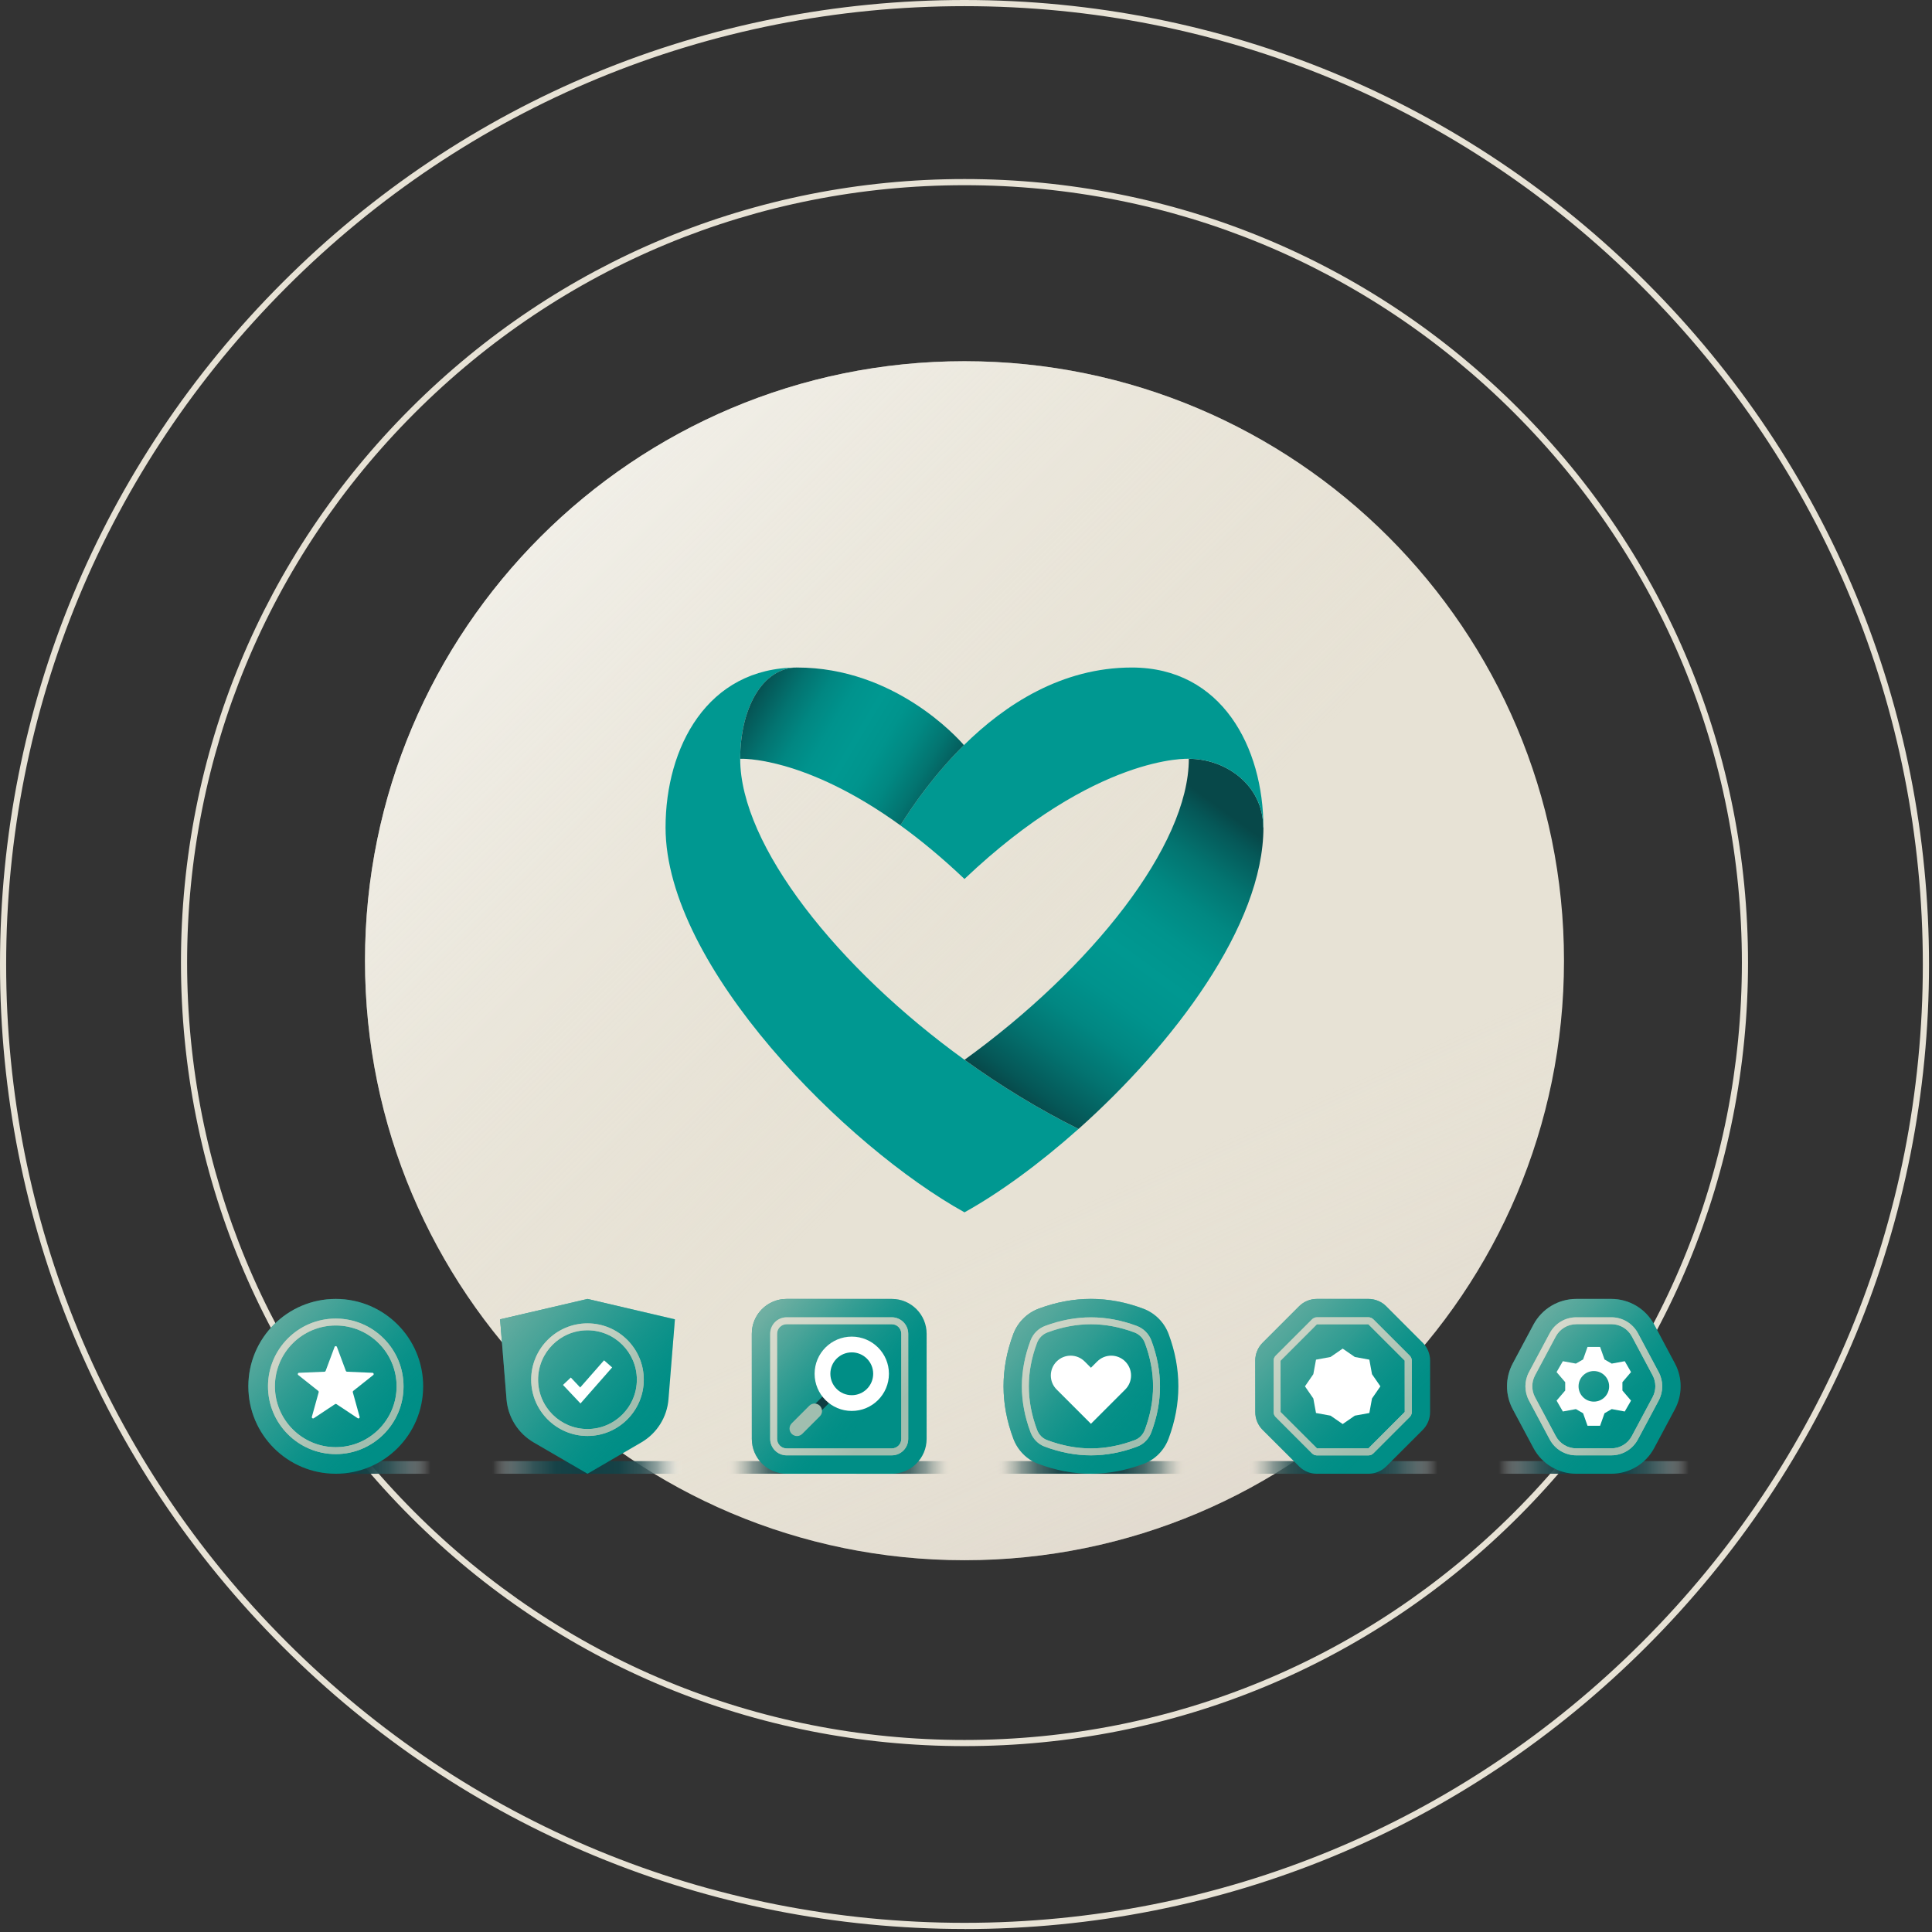 <svg width="628" height="628" viewBox="0 0 628 628" fill="none" xmlns="http://www.w3.org/2000/svg">
<rect x="0" y="0" width="628" height="628" fill="#333333" stroke="none"/>
<g clip-path="url(#clip0_1017_4405)">
<path d="M313.51 507.15C421.134 507.15 508.38 419.904 508.38 312.28C508.38 204.656 421.134 117.41 313.51 117.41C205.886 117.41 118.64 204.656 118.64 312.28C118.64 419.904 205.886 507.15 313.51 507.15Z" fill="#E7E2D5"/>
<path d="M313.51 507.15C421.134 507.15 508.38 419.904 508.38 312.28C508.38 204.656 421.134 117.41 313.51 117.41C205.886 117.41 118.64 204.656 118.64 312.28C118.64 419.904 205.886 507.15 313.51 507.15Z" fill="url(#paint0_linear_1017_4405)"/>
<path d="M313.51 507.15C421.134 507.15 508.38 419.904 508.38 312.28C508.38 204.656 421.134 117.41 313.51 117.41C205.886 117.41 118.64 204.656 118.64 312.28C118.64 419.904 205.886 507.15 313.51 507.15Z" fill="url(#paint1_linear_1017_4405)"/>
<path d="M240.6 246.64C240.6 230.36 247.8 216.99 259.11 216.99C229.85 216.99 216.34 242.98 216.34 268.97C216.34 314.25 275.31 372.91 313.51 394.07C324.74 387.85 337.77 378.38 350.57 366.97C337.78 360.63 325.26 352.97 313.51 344.49C272.32 314.74 240.6 274.86 240.6 246.64Z" fill="#009891"/>
<path d="M410.68 268.96H410.62C410.62 255.3 398.58 246.64 386.43 246.64C386.43 274.86 354.71 314.74 313.52 344.49C325.27 352.97 337.8 360.63 350.58 366.97C381.29 339.57 410.68 300.94 410.68 268.97V268.96Z" fill="url(#paint2_linear_1017_4405)"/>
<path d="M313.51 285.71C356.3 245.07 386.42 246.64 386.42 246.64C398.57 246.64 410.61 255.31 410.61 268.96H410.67C410.67 242.98 397.17 216.98 367.9 216.98C345.16 216.98 326.74 228.97 313.32 242.21C303.89 251.51 296.92 261.45 292.67 268.29C299.17 272.99 306.15 278.73 313.5 285.71H313.51Z" fill="#009891"/>
<path d="M240.6 246.64C240.6 246.64 261.27 245.57 292.68 268.29C296.94 261.46 303.9 251.52 313.33 242.21C311.24 239.79 290.74 216.98 259.11 216.98C247.79 216.98 240.6 230.35 240.6 246.63V246.64Z" fill="url(#paint3_linear_1017_4405)"/>
<path d="M313.51 567.58C245.48 567.58 181.52 541.09 133.42 492.98C85.32 444.87 58.82 380.92 58.82 312.89C58.82 244.86 85.31 180.9 133.42 132.8C181.53 84.7 245.48 58.2 313.51 58.2C381.54 58.2 445.5 84.69 493.6 132.8C541.7 180.91 568.2 244.86 568.2 312.89C568.2 380.92 541.71 444.88 493.6 492.98C445.49 541.08 381.54 567.58 313.51 567.58ZM313.51 60.2C246.01 60.2 182.56 86.48 134.83 134.21C87.1 181.94 60.82 245.39 60.82 312.89C60.82 380.39 87.1 443.84 134.83 491.57C182.56 539.3 246.01 565.58 313.51 565.58C381.01 565.58 444.46 539.3 492.19 491.57C539.92 443.84 566.2 380.39 566.2 312.89C566.2 245.39 539.92 181.94 492.19 134.21C444.46 86.48 381.01 60.2 313.51 60.2Z" fill="#E7E2D5"/>
<path d="M313.51 627.02C229.77 627.02 151.04 594.41 91.82 535.19C32.61 475.98 0 397.25 0 313.51C0 229.77 32.61 151.04 91.83 91.83C151.04 32.61 229.77 0 313.51 0C397.25 0 475.98 32.61 535.2 91.83C594.41 151.04 627.03 229.77 627.03 313.52C627.03 397.27 594.42 475.99 535.2 535.21C475.99 594.42 397.26 627.04 313.51 627.04V627.02ZM313.51 2C230.3 2 152.07 34.4 93.24 93.24C34.41 152.08 2 230.3 2 313.51C2 396.72 34.4 474.95 93.24 533.78C152.08 592.61 230.3 625.02 313.51 625.02C396.72 625.02 474.94 592.62 533.78 533.78C592.62 474.94 625.02 396.72 625.02 313.51C625.02 230.3 592.62 152.07 533.78 93.24C474.94 34.41 396.72 2 313.51 2Z" fill="#E7E2D5"/>
<path d="M109.14 479.05H141.37V474.94H109.14V479.05Z" fill="url(#paint4_linear_1017_4405)"/>
<path d="M518.08 479.05H550.31V474.94H518.08V479.05Z" fill="url(#paint5_linear_1017_4405)"/>
<path d="M518.07 474.93H485.84V479.04H518.07V474.93Z" fill="url(#paint6_linear_1017_4405)"/>
<path d="M109.14 474.93H76.91V479.04H109.14V474.93Z" fill="url(#paint7_linear_1017_4405)"/>
<path d="M190.97 479.05H223.2V474.94H190.97V479.05Z" fill="url(#paint8_linear_1017_4405)"/>
<path d="M436.44 479.05H468.67V474.94H436.44V479.05Z" fill="url(#paint9_linear_1017_4405)"/>
<path d="M436.44 474.93H404.21V479.04H436.44V474.93Z" fill="url(#paint10_linear_1017_4405)"/>
<path d="M190.96 474.93H158.73V479.04H190.96V474.93Z" fill="url(#paint11_linear_1017_4405)"/>
<path d="M354.62 479.05H386.85V474.94H354.62V479.05Z" fill="url(#paint12_linear_1017_4405)"/>
<path d="M354.61 474.93H322.38V479.04H354.61V474.93Z" fill="url(#paint13_linear_1017_4405)"/>
<path d="M267.19 474.93H234.96V479.04H267.19V474.93Z" fill="url(#paint14_linear_1017_4405)"/>
<path d="M278.38 479.05H310.61V474.94H278.38V479.05Z" fill="url(#paint15_linear_1017_4405)"/>
<path d="M219.38 428.85L217.29 454.84C216.82 460.68 213.52 465.91 208.46 468.86L190.97 479.04L173.48 468.86C168.42 465.91 165.12 460.68 164.65 454.84L162.56 428.85L190.97 422.22L219.38 428.85Z" fill="#008E86"/>
<path d="M219.38 428.85L217.29 454.84C216.82 460.68 213.52 465.91 208.46 468.86L190.97 479.04L173.48 468.86C168.42 465.91 165.12 460.68 164.65 454.84L162.56 428.85L190.97 422.22L219.38 428.85Z" fill="url(#paint16_linear_1017_4405)"/>
<path d="M190.96 466.76C180.87 466.76 172.66 458.55 172.66 448.46C172.66 438.37 180.87 430.16 190.96 430.16C201.05 430.16 209.26 438.37 209.26 448.46C209.26 458.55 201.05 466.76 190.96 466.76ZM190.96 432.41C182.11 432.41 174.91 439.61 174.91 448.46C174.91 457.31 182.11 464.51 190.96 464.51C199.81 464.51 207.01 457.31 207.01 448.46C207.01 439.61 199.81 432.41 190.96 432.41Z" fill="#A0BEAF"/>
<path d="M190.96 466.76C180.87 466.76 172.66 458.55 172.66 448.46C172.66 438.37 180.87 430.16 190.96 430.16C201.05 430.16 209.26 438.37 209.26 448.46C209.26 458.55 201.05 466.76 190.96 466.76ZM190.96 432.41C182.11 432.41 174.91 439.61 174.91 448.46C174.91 457.31 182.11 464.51 190.96 464.51C199.81 464.51 207.01 457.31 207.01 448.46C207.01 439.61 199.81 432.41 190.96 432.41Z" fill="url(#paint17_linear_1017_4405)"/>
<path d="M184.27 448.97L188.64 453.6L197.66 443.33" stroke="white" stroke-width="3.5" stroke-miterlimit="10"/>
<path d="M109.14 479.04C124.83 479.04 137.55 466.32 137.55 450.63C137.55 434.94 124.83 422.22 109.14 422.22C93.45 422.22 80.73 434.94 80.73 450.63C80.73 466.32 93.45 479.04 109.14 479.04Z" fill="#008E86"/>
<path d="M109.14 479.04C124.83 479.04 137.55 466.32 137.55 450.63C137.55 434.94 124.83 422.22 109.14 422.22C93.45 422.22 80.73 434.94 80.73 450.63C80.73 466.32 93.45 479.04 109.14 479.04Z" fill="url(#paint18_linear_1017_4405)"/>
<path d="M109.14 472.66C96.99 472.66 87.11 462.78 87.11 450.63C87.11 438.48 96.99 428.6 109.14 428.6C121.29 428.6 131.17 438.48 131.17 450.63C131.17 462.78 121.29 472.66 109.14 472.66ZM109.14 430.85C98.23 430.85 89.36 439.72 89.36 450.63C89.36 461.54 98.23 470.41 109.14 470.41C120.05 470.41 128.92 461.54 128.92 450.63C128.92 439.72 120.05 430.85 109.14 430.85Z" fill="#A0BEAF"/>
<path d="M109.14 472.66C96.99 472.66 87.11 462.78 87.11 450.63C87.11 438.48 96.99 428.6 109.14 428.6C121.29 428.6 131.17 438.48 131.17 450.63C131.17 462.78 121.29 472.66 109.14 472.66ZM109.14 430.85C98.23 430.85 89.36 439.72 89.36 450.63C89.36 461.54 98.23 470.41 109.14 470.41C120.05 470.41 128.92 461.54 128.92 450.63C128.92 439.72 120.05 430.85 109.14 430.85Z" fill="url(#paint19_linear_1017_4405)"/>
<path d="M109.52 437.83L112.42 445.61C112.48 445.76 112.62 445.87 112.79 445.88L121.08 446.23C121.46 446.25 121.62 446.73 121.32 446.96L114.82 452.12C114.69 452.22 114.64 452.39 114.68 452.55L116.9 460.55C117 460.92 116.59 461.21 116.28 461L109.36 456.41C109.22 456.32 109.04 456.32 108.91 456.41L101.99 461C101.67 461.21 101.26 460.91 101.37 460.55L103.59 452.55C103.63 452.39 103.58 452.22 103.45 452.12L96.95 446.96C96.65 446.72 96.81 446.24 97.19 446.23L105.48 445.88C105.65 445.88 105.79 445.77 105.85 445.61L108.75 437.83C108.88 437.47 109.39 437.47 109.52 437.83Z" fill="white"/>
<path d="M289.88 422.22H255.7C249.448 422.22 244.38 427.288 244.38 433.54V467.72C244.38 473.972 249.448 479.04 255.7 479.04H289.88C296.132 479.04 301.2 473.972 301.2 467.72V433.54C301.2 427.288 296.132 422.22 289.88 422.22Z" fill="#008E86"/>
<path d="M289.88 422.22H255.7C249.448 422.22 244.38 427.288 244.38 433.54V467.72C244.38 473.972 249.448 479.04 255.7 479.04H289.88C296.132 479.04 301.2 473.972 301.2 467.72V433.54C301.2 427.288 296.132 422.22 289.88 422.22Z" fill="url(#paint20_linear_1017_4405)"/>
<path d="M289.88 473.06H255.69C252.75 473.06 250.35 470.66 250.35 467.72V433.53C250.35 430.59 252.74 428.19 255.69 428.19H289.88C292.82 428.19 295.22 430.59 295.22 433.53V467.72C295.22 470.66 292.83 473.06 289.88 473.06ZM255.69 430.44C253.99 430.44 252.6 431.83 252.6 433.53V467.72C252.6 469.42 253.99 470.81 255.69 470.81H289.88C291.58 470.81 292.97 469.42 292.97 467.72V433.53C292.97 431.83 291.58 430.44 289.88 430.44H255.69Z" fill="#A0BEAF"/>
<path d="M289.88 473.06H255.69C252.75 473.06 250.35 470.66 250.35 467.72V433.53C250.35 430.59 252.74 428.19 255.69 428.19H289.88C292.82 428.19 295.22 430.59 295.22 433.53V467.72C295.22 470.66 292.83 473.06 289.88 473.06ZM255.69 430.44C253.99 430.44 252.6 431.83 252.6 433.53V467.72C252.6 469.42 253.99 470.81 255.69 470.81H289.88C291.58 470.81 292.97 469.42 292.97 467.72V433.53C292.97 431.83 291.58 430.44 289.88 430.44H255.69Z" fill="url(#paint21_linear_1017_4405)"/>
<path d="M276.87 446.55L263.34 460.08" stroke="#0F3D42" stroke-width="3" stroke-miterlimit="10"/>
<path d="M259.06 466.79C258.44 466.79 257.82 466.55 257.35 466.08C256.4 465.13 256.4 463.6 257.35 462.65L263.06 456.94C264.01 455.99 265.54 455.99 266.49 456.94C267.44 457.89 267.44 459.42 266.49 460.37L260.78 466.08C260.31 466.55 259.69 466.79 259.07 466.79H259.06Z" fill="#A0BEAF"/>
<path d="M276.87 458.63C283.542 458.63 288.95 453.222 288.95 446.55C288.95 439.878 283.542 434.47 276.87 434.47C270.198 434.47 264.79 439.878 264.79 446.55C264.79 453.222 270.198 458.63 276.87 458.63Z" fill="white"/>
<path d="M276.87 453.51C280.714 453.51 283.83 450.394 283.83 446.55C283.83 442.706 280.714 439.59 276.87 439.59C273.026 439.59 269.91 442.706 269.91 446.55C269.91 450.394 273.026 453.51 276.87 453.51Z" fill="#008E86"/>
<path d="M371.83 475.78C360.35 480.13 348.88 480.13 337.4 475.78C333.68 474.37 330.77 471.35 329.38 467.62C325.15 456.29 325.14 444.97 329.38 433.64C330.8 429.83 333.83 426.8 337.64 425.38C348.96 421.15 360.28 421.15 371.6 425.38C375.41 426.8 378.44 429.83 379.86 433.64C384.09 444.97 384.09 456.29 379.86 467.62C378.47 471.35 375.56 474.37 371.84 475.78H371.83Z" fill="#008E86"/>
<path d="M371.83 475.78C360.35 480.13 348.88 480.13 337.4 475.78C333.68 474.37 330.77 471.35 329.38 467.62C325.15 456.29 325.14 444.97 329.38 433.64C330.8 429.83 333.83 426.8 337.64 425.38C348.96 421.15 360.28 421.15 371.6 425.38C375.41 426.8 378.44 429.83 379.86 433.64C384.09 444.97 384.09 456.29 379.86 467.62C378.47 471.35 375.56 474.37 371.84 475.78H371.83Z" fill="url(#paint22_linear_1017_4405)"/>
<path d="M354.61 471.94C349.76 471.94 344.82 471 339.91 469.14C338.14 468.47 336.73 467.01 336.03 465.14C332.38 455.38 332.38 445.89 336.03 436.14C336.74 434.25 338.23 432.76 340.12 432.05C344.96 430.24 349.83 429.33 354.62 429.33C359.41 429.33 364.28 430.25 369.12 432.05C371.01 432.76 372.5 434.25 373.21 436.14C376.85 445.9 376.85 455.38 373.21 465.14C372.51 467.01 371.09 468.47 369.33 469.14C364.43 471 359.48 471.94 354.63 471.94H354.61Z" stroke="#A0BEAF" stroke-width="2.25" stroke-miterlimit="10"/>
<path d="M354.61 473.06C349.62 473.06 344.55 472.09 339.51 470.19C337.44 469.41 335.78 467.71 334.97 465.53C331.22 455.51 331.22 445.76 334.97 435.74C335.79 433.54 337.52 431.81 339.72 430.99C349.64 427.28 359.57 427.28 369.5 430.99C371.7 431.81 373.43 433.54 374.25 435.74C377.99 445.76 377.99 455.51 374.25 465.53C373.44 467.71 371.78 469.41 369.71 470.19C364.68 472.1 359.6 473.06 354.61 473.06ZM354.61 430.44C349.96 430.44 345.22 431.33 340.51 433.09C338.92 433.68 337.67 434.93 337.08 436.52C333.53 446.01 333.54 455.24 337.08 464.74C337.67 466.31 338.84 467.53 340.31 468.08C345.09 469.89 349.9 470.81 354.61 470.81C359.32 470.81 364.13 469.89 368.91 468.08C370.37 467.52 371.55 466.31 372.14 464.74C375.69 455.25 375.69 446.02 372.14 436.52C371.55 434.93 370.3 433.68 368.71 433.09C364 431.33 359.25 430.44 354.61 430.44Z" fill="url(#paint23_linear_1017_4405)"/>
<path d="M365.76 451.66L354.61 462.81L343.46 451.66C340.94 449.14 340.94 445.07 343.46 442.55C345.98 440.03 350.05 440.03 352.57 442.55L354.61 444.59L356.65 442.55C359.17 440.03 363.24 440.03 365.76 442.55C368.28 445.07 368.28 449.14 365.76 451.66Z" fill="white"/>
<path d="M523.78 422.22H512.38C506.55 422.22 501.2 425.43 498.46 430.57L491.72 443.2C489.24 447.84 489.24 453.42 491.72 458.06L498.46 470.69C501.2 475.83 506.55 479.04 512.38 479.04H523.78C529.61 479.04 534.96 475.83 537.7 470.69L544.44 458.06C546.92 453.42 546.92 447.84 544.44 443.2L537.7 430.57C534.96 425.43 529.61 422.22 523.78 422.22Z" fill="#008E86"/>
<path d="M523.78 422.22H512.38C506.55 422.22 501.2 425.43 498.46 430.57L491.72 443.2C489.24 447.84 489.24 453.42 491.72 458.06L498.46 470.69C501.2 475.83 506.55 479.04 512.38 479.04H523.78C529.61 479.04 534.96 475.83 537.7 470.69L544.44 458.06C546.92 453.42 546.92 447.84 544.44 443.2L537.7 430.57C534.96 425.43 529.61 422.22 523.78 422.22Z" fill="url(#paint24_linear_1017_4405)"/>
<path d="M523.77 473.06H512.37C508.74 473.06 505.43 471.07 503.73 467.87L496.99 455.24C495.45 452.35 495.45 448.9 496.99 446.01L503.73 433.38C505.44 430.18 508.75 428.19 512.37 428.19H523.77C527.4 428.19 530.71 430.18 532.42 433.38L539.16 446.01C540.7 448.9 540.7 452.35 539.16 455.24L532.41 467.87C530.7 471.07 527.39 473.06 523.76 473.06H523.77ZM512.37 430.44C509.58 430.44 507.03 431.97 505.71 434.43L498.97 447.06C497.78 449.29 497.78 451.94 498.97 454.17L505.71 466.8C507.03 469.26 509.58 470.79 512.37 470.79H523.77C526.56 470.79 529.12 469.26 530.43 466.79L537.18 454.15C538.37 451.92 538.37 449.27 537.18 447.04L530.44 434.41C529.12 431.95 526.57 430.42 523.78 430.42H512.38L512.37 430.44Z" fill="#A0BEAF"/>
<path d="M523.77 473.06H512.37C508.74 473.06 505.43 471.07 503.73 467.87L496.99 455.24C495.45 452.35 495.45 448.9 496.99 446.01L503.73 433.38C505.44 430.18 508.75 428.19 512.37 428.19H523.77C527.4 428.19 530.71 430.18 532.42 433.38L539.16 446.01C540.7 448.9 540.7 452.35 539.16 455.24L532.41 467.87C530.7 471.07 527.39 473.06 523.76 473.06H523.77ZM512.37 430.44C509.58 430.44 507.03 431.97 505.71 434.43L498.97 447.06C497.78 449.29 497.78 451.94 498.97 454.17L505.71 466.8C507.03 469.26 509.58 470.79 512.37 470.79H523.77C526.56 470.79 529.12 469.26 530.43 466.79L537.18 454.15C538.37 451.92 538.37 449.27 537.18 447.04L530.44 434.41C529.12 431.95 526.57 430.42 523.78 430.42H512.38L512.37 430.44Z" fill="url(#paint25_linear_1017_4405)"/>
<path d="M514.59 441.89L516.03 437.82H520.11L521.55 441.89L523.89 443.24L528.13 442.46L530.17 446L527.37 449.28V451.99L530.17 455.27L528.13 458.81L523.89 458.03L521.55 459.38L520.11 463.45H516.03L514.59 459.38L512.25 458.03L508.01 458.81L505.97 455.27L508.77 451.99V449.28L505.97 446L508.01 442.46L512.25 443.24L514.59 441.89ZM513.11 450.63C513.11 453.37 515.33 455.6 518.08 455.6C520.83 455.6 523.05 453.38 523.05 450.63C523.05 447.88 520.83 445.66 518.08 445.66C515.33 445.66 513.11 447.88 513.11 450.63Z" fill="white"/>
<path d="M444.83 422.22H428.05C425.89 422.22 423.81 423.08 422.28 424.61L410.42 436.47C408.89 438 408.03 440.08 408.03 442.24V459.02C408.03 461.18 408.89 463.26 410.42 464.79L422.28 476.65C423.81 478.18 425.89 479.04 428.05 479.04H444.83C446.99 479.04 449.07 478.18 450.6 476.65L462.46 464.79C463.99 463.26 464.85 461.18 464.85 459.02V442.24C464.85 440.08 463.99 438 462.46 436.47L450.6 424.61C449.07 423.08 446.99 422.22 444.83 422.22Z" fill="#008E86"/>
<path d="M444.83 422.22H428.05C425.89 422.22 423.81 423.08 422.28 424.61L410.42 436.47C408.89 438 408.03 440.08 408.03 442.24V459.02C408.03 461.18 408.89 463.26 410.42 464.79L422.28 476.65C423.81 478.18 425.89 479.04 428.05 479.04H444.83C446.99 479.04 449.07 478.18 450.6 476.65L462.46 464.79C463.99 463.26 464.85 461.18 464.85 459.02V442.24C464.85 440.08 463.99 438 462.46 436.47L450.6 424.61C449.07 423.08 446.99 422.22 444.83 422.22Z" fill="url(#paint26_linear_1017_4405)"/>
<path d="M428.05 471.94C427.77 471.94 427.5 471.83 427.3 471.63L415.44 459.77C415.24 459.57 415.13 459.3 415.13 459.02V442.24C415.13 441.96 415.24 441.69 415.44 441.49L427.3 429.63C427.5 429.43 427.77 429.32 428.05 429.32H444.83C445.11 429.32 445.38 429.43 445.58 429.63L457.44 441.49C457.64 441.69 457.75 441.96 457.75 442.24V459.02C457.75 459.3 457.64 459.57 457.44 459.77L445.58 471.63C445.38 471.83 445.11 471.94 444.83 471.94H428.05Z" stroke="#A0BEAF" stroke-width="2.25" stroke-miterlimit="10"/>
<path d="M444.83 473.06H428.05C427.47 473.06 426.92 472.83 426.51 472.42L414.65 460.56C414.24 460.15 414.01 459.6 414.01 459.02V442.24C414.01 441.66 414.24 441.11 414.65 440.7L426.51 428.84C426.92 428.43 427.47 428.2 428.05 428.2H444.83C445.41 428.2 445.96 428.43 446.38 428.84L458.24 440.7C458.65 441.11 458.88 441.67 458.88 442.24V459.02C458.88 459.59 458.65 460.16 458.24 460.56L446.38 472.42C445.96 472.83 445.42 473.06 444.84 473.06H444.83ZM428.08 470.81H444.83L456.64 458.97L456.62 442.24L444.78 430.43L428.05 430.45L416.23 442.29L416.25 459.02L428.07 470.82L428.08 470.81Z" fill="#A0BEAF"/>
<path d="M444.83 473.06H428.05C427.47 473.06 426.92 472.83 426.51 472.42L414.65 460.56C414.24 460.15 414.01 459.6 414.01 459.02V442.24C414.01 441.66 414.24 441.11 414.65 440.7L426.51 428.84C426.92 428.43 427.47 428.2 428.05 428.2H444.83C445.41 428.2 445.96 428.43 446.38 428.84L458.24 440.7C458.65 441.11 458.88 441.67 458.88 442.24V459.02C458.88 459.59 458.65 460.16 458.24 460.56L446.38 472.42C445.96 472.83 445.42 473.06 444.84 473.06H444.83ZM428.08 470.81H444.83L456.64 458.97L456.62 442.24L444.78 430.43L428.05 430.45L416.23 442.29L416.25 459.02L428.07 470.82L428.08 470.81Z" fill="url(#paint27_linear_1017_4405)"/>
<path d="M448.7 450.63L445.97 454.58L445.11 459.3L440.39 460.16L436.44 462.89L432.49 460.16L427.77 459.3L426.9 454.58L424.18 450.63L426.9 446.68L427.77 441.96L432.49 441.09L436.44 438.37L440.39 441.09L445.11 441.96L445.97 446.68L448.7 450.63Z" fill="white"/>
</g>
<defs>
<linearGradient id="paint0_linear_1017_4405" x1="558.66" y1="854.82" x2="349.18" y2="391.21" gradientUnits="userSpaceOnUse">
<stop stop-color="#BCA5A5"/>
<stop offset="0.12" stop-color="#BDA6A6" stop-opacity="0.97"/>
<stop offset="0.27" stop-color="#C0ABAA" stop-opacity="0.89"/>
<stop offset="0.43" stop-color="#C6B3B0" stop-opacity="0.77"/>
<stop offset="0.6" stop-color="#CDBEB8" stop-opacity="0.58"/>
<stop offset="0.78" stop-color="#D7CCC4" stop-opacity="0.35"/>
<stop offset="0.96" stop-color="#E3DDD1" stop-opacity="0.07"/>
<stop offset="1" stop-color="#E7E2D5" stop-opacity="0"/>
</linearGradient>
<linearGradient id="paint1_linear_1017_4405" x1="23.71" y1="18.49" x2="333.67" y2="332.72" gradientUnits="userSpaceOnUse">
<stop stop-color="white"/>
<stop offset="0.09" stop-color="#FEFEFD" stop-opacity="0.97"/>
<stop offset="0.22" stop-color="#FCFCFA" stop-opacity="0.9"/>
<stop offset="0.36" stop-color="#F9F8F6" stop-opacity="0.79"/>
<stop offset="0.53" stop-color="#F5F4EF" stop-opacity="0.62"/>
<stop offset="0.7" stop-color="#F0EEE6" stop-opacity="0.42"/>
<stop offset="0.89" stop-color="#EAE6DB" stop-opacity="0.17"/>
<stop offset="1" stop-color="#E7E2D5" stop-opacity="0"/>
</linearGradient>
<linearGradient id="paint2_linear_1017_4405" x1="333.35" y1="359.09" x2="401.07" y2="265.83" gradientUnits="userSpaceOnUse">
<stop stop-color="#074849"/>
<stop offset="0.05" stop-color="#055757"/>
<stop offset="0.17" stop-color="#037370"/>
<stop offset="0.28" stop-color="#018782"/>
<stop offset="0.39" stop-color="#00938D"/>
<stop offset="0.51" stop-color="#009891"/>
<stop offset="0.62" stop-color="#00948D"/>
<stop offset="0.73" stop-color="#018882"/>
<stop offset="0.84" stop-color="#037470"/>
<stop offset="0.95" stop-color="#055858"/>
<stop offset="1" stop-color="#074849"/>
</linearGradient>
<linearGradient id="paint3_linear_1017_4405" x1="244.7" y1="223.17" x2="307.98" y2="260.92" gradientUnits="userSpaceOnUse">
<stop stop-color="#074849"/>
<stop offset="0.05" stop-color="#055757"/>
<stop offset="0.17" stop-color="#037370"/>
<stop offset="0.28" stop-color="#018782"/>
<stop offset="0.39" stop-color="#00938D"/>
<stop offset="0.51" stop-color="#009891"/>
<stop offset="0.62" stop-color="#00948D"/>
<stop offset="0.73" stop-color="#018882"/>
<stop offset="0.84" stop-color="#037470"/>
<stop offset="0.95" stop-color="#055858"/>
<stop offset="1" stop-color="#074849"/>
</linearGradient>
<linearGradient id="paint4_linear_1017_4405" x1="105.42" y1="476.99" x2="140.07" y2="476.99" gradientUnits="userSpaceOnUse">
<stop stop-color="#0F3D42"/>
<stop offset="0.41" stop-color="#164348" stop-opacity="0.97"/>
<stop offset="0.61" stop-color="#32595D" stop-opacity="0.85"/>
<stop offset="0.76" stop-color="#617F82" stop-opacity="0.66"/>
<stop offset="0.88" stop-color="#A3B5B7" stop-opacity="0.38"/>
<stop offset="0.99" stop-color="#F9FAFA" stop-opacity="0.02"/>
<stop offset="1" stop-color="white" stop-opacity="0"/>
</linearGradient>
<linearGradient id="paint5_linear_1017_4405" x1="514.35" y1="-0.002" x2="549.01" y2="-0.002" gradientUnits="userSpaceOnUse">
<stop stop-color="#0F3D42"/>
<stop offset="0.41" stop-color="#164348" stop-opacity="0.97"/>
<stop offset="0.61" stop-color="#32595D" stop-opacity="0.85"/>
<stop offset="0.76" stop-color="#617F82" stop-opacity="0.66"/>
<stop offset="0.88" stop-color="#A3B5B7" stop-opacity="0.38"/>
<stop offset="0.99" stop-color="#F9FAFA" stop-opacity="0.02"/>
<stop offset="1" stop-color="white" stop-opacity="0"/>
</linearGradient>
<linearGradient id="paint6_linear_1017_4405" x1="521.8" y1="-0.002" x2="487.14" y2="-0.002" gradientUnits="userSpaceOnUse">
<stop stop-color="#0F3D42"/>
<stop offset="0.41" stop-color="#164348" stop-opacity="0.97"/>
<stop offset="0.61" stop-color="#32595D" stop-opacity="0.85"/>
<stop offset="0.76" stop-color="#617F82" stop-opacity="0.66"/>
<stop offset="0.88" stop-color="#A3B5B7" stop-opacity="0.38"/>
<stop offset="0.99" stop-color="#F9FAFA" stop-opacity="0.02"/>
<stop offset="1" stop-color="white" stop-opacity="0"/>
</linearGradient>
<linearGradient id="paint7_linear_1017_4405" x1="218.28" y1="-0.002" x2="217.28" y2="-0.002" gradientUnits="userSpaceOnUse">
<stop stop-color="#0F3D42"/>
<stop offset="0.41" stop-color="#164348" stop-opacity="0.97"/>
<stop offset="0.61" stop-color="#32595D" stop-opacity="0.85"/>
<stop offset="0.76" stop-color="#617F82" stop-opacity="0.66"/>
<stop offset="0.88" stop-color="#A3B5B7" stop-opacity="0.38"/>
<stop offset="0.99" stop-color="#F9FAFA" stop-opacity="0.02"/>
<stop offset="1" stop-color="white" stop-opacity="0"/>
</linearGradient>
<linearGradient id="paint8_linear_1017_4405" x1="187.24" y1="-0.002" x2="221.9" y2="-0.002" gradientUnits="userSpaceOnUse">
<stop stop-color="#0F3D42"/>
<stop offset="0.41" stop-color="#164348" stop-opacity="0.97"/>
<stop offset="0.61" stop-color="#32595D" stop-opacity="0.85"/>
<stop offset="0.76" stop-color="#617F82" stop-opacity="0.66"/>
<stop offset="0.88" stop-color="#A3B5B7" stop-opacity="0.38"/>
<stop offset="0.99" stop-color="#F9FAFA" stop-opacity="0.02"/>
<stop offset="1" stop-color="white" stop-opacity="0"/>
</linearGradient>
<linearGradient id="paint9_linear_1017_4405" x1="432.72" y1="-0.002" x2="467.37" y2="-0.002" gradientUnits="userSpaceOnUse">
<stop stop-color="#0F3D42"/>
<stop offset="0.41" stop-color="#164348" stop-opacity="0.97"/>
<stop offset="0.61" stop-color="#32595D" stop-opacity="0.85"/>
<stop offset="0.76" stop-color="#617F82" stop-opacity="0.66"/>
<stop offset="0.88" stop-color="#A3B5B7" stop-opacity="0.38"/>
<stop offset="0.99" stop-color="#F9FAFA" stop-opacity="0.02"/>
<stop offset="1" stop-color="white" stop-opacity="0"/>
</linearGradient>
<linearGradient id="paint10_linear_1017_4405" x1="440.16" y1="476.99" x2="405.51" y2="476.99" gradientUnits="userSpaceOnUse">
<stop stop-color="#0F3D42"/>
<stop offset="0.41" stop-color="#164246" stop-opacity="0.97"/>
<stop offset="0.61" stop-color="#2E5557" stop-opacity="0.85"/>
<stop offset="0.76" stop-color="#597574" stop-opacity="0.66"/>
<stop offset="0.88" stop-color="#95A39D" stop-opacity="0.38"/>
<stop offset="0.99" stop-color="#E2DED1" stop-opacity="0.02"/>
<stop offset="1" stop-color="#E7E2D5" stop-opacity="0"/>
</linearGradient>
<linearGradient id="paint11_linear_1017_4405" x1="194.69" y1="476.99" x2="160.03" y2="476.99" gradientUnits="userSpaceOnUse">
<stop stop-color="#0F3D42"/>
<stop offset="0.41" stop-color="#164348" stop-opacity="0.97"/>
<stop offset="0.61" stop-color="#32595D" stop-opacity="0.85"/>
<stop offset="0.76" stop-color="#617F82" stop-opacity="0.66"/>
<stop offset="0.88" stop-color="#A3B5B7" stop-opacity="0.38"/>
<stop offset="0.99" stop-color="#F9FAFA" stop-opacity="0.02"/>
<stop offset="1" stop-color="white" stop-opacity="0"/>
</linearGradient>
<linearGradient id="paint12_linear_1017_4405" x1="350.89" y1="-0.002" x2="385.55" y2="-0.002" gradientUnits="userSpaceOnUse">
<stop stop-color="#0F3D42"/>
<stop offset="0.41" stop-color="#164246" stop-opacity="0.97"/>
<stop offset="0.61" stop-color="#2E5557" stop-opacity="0.85"/>
<stop offset="0.76" stop-color="#597574" stop-opacity="0.66"/>
<stop offset="0.88" stop-color="#95A39D" stop-opacity="0.38"/>
<stop offset="0.99" stop-color="#E2DED1" stop-opacity="0.02"/>
<stop offset="1" stop-color="#E7E2D5" stop-opacity="0"/>
</linearGradient>
<linearGradient id="paint13_linear_1017_4405" x1="358.34" y1="476.99" x2="323.68" y2="476.99" gradientUnits="userSpaceOnUse">
<stop stop-color="#0F3D42"/>
<stop offset="0.41" stop-color="#164246" stop-opacity="0.97"/>
<stop offset="0.61" stop-color="#2E5557" stop-opacity="0.85"/>
<stop offset="0.76" stop-color="#597574" stop-opacity="0.66"/>
<stop offset="0.88" stop-color="#95A39D" stop-opacity="0.38"/>
<stop offset="0.99" stop-color="#E2DED1" stop-opacity="0.02"/>
<stop offset="1" stop-color="#E7E2D5" stop-opacity="0"/>
</linearGradient>
<linearGradient id="paint14_linear_1017_4405" x1="270.92" y1="476.99" x2="236.26" y2="476.99" gradientUnits="userSpaceOnUse">
<stop stop-color="#0F3D42"/>
<stop offset="0.41" stop-color="#164246" stop-opacity="0.97"/>
<stop offset="0.61" stop-color="#2E5557" stop-opacity="0.85"/>
<stop offset="0.76" stop-color="#597574" stop-opacity="0.66"/>
<stop offset="0.88" stop-color="#95A39D" stop-opacity="0.38"/>
<stop offset="0.99" stop-color="#E2DED1" stop-opacity="0.02"/>
<stop offset="1" stop-color="#E7E2D5" stop-opacity="0"/>
</linearGradient>
<linearGradient id="paint15_linear_1017_4405" x1="274.66" y1="476.99" x2="309.32" y2="476.99" gradientUnits="userSpaceOnUse">
<stop stop-color="#0F3D42"/>
<stop offset="0.41" stop-color="#164246" stop-opacity="0.97"/>
<stop offset="0.61" stop-color="#2E5557" stop-opacity="0.85"/>
<stop offset="0.76" stop-color="#597574" stop-opacity="0.66"/>
<stop offset="0.88" stop-color="#95A39D" stop-opacity="0.38"/>
<stop offset="0.99" stop-color="#E2DED1" stop-opacity="0.02"/>
<stop offset="1" stop-color="#E7E2D5" stop-opacity="0"/>
</linearGradient>
<linearGradient id="paint16_linear_1017_4405" x1="128.68" y1="390.77" x2="212.26" y2="462.68" gradientUnits="userSpaceOnUse">
<stop stop-color="#A0BEAF"/>
<stop offset="0.15" stop-color="#9CBDAE" stop-opacity="0.98"/>
<stop offset="0.3" stop-color="#93BAAB" stop-opacity="0.92"/>
<stop offset="0.44" stop-color="#83B5A7" stop-opacity="0.82"/>
<stop offset="0.58" stop-color="#6CAEA1" stop-opacity="0.68"/>
<stop offset="0.72" stop-color="#4FA59A" stop-opacity="0.5"/>
<stop offset="0.86" stop-color="#2C9B91" stop-opacity="0.28"/>
<stop offset="0.99" stop-color="#028E86" stop-opacity="0.02"/>
<stop offset="1" stop-color="#008E86" stop-opacity="0"/>
</linearGradient>
<linearGradient id="paint17_linear_1017_4405" x1="159.19" y1="420.58" x2="200.69" y2="457" gradientUnits="userSpaceOnUse">
<stop stop-color="#E7E2D5"/>
<stop offset="0.22" stop-color="#E2DFD2"/>
<stop offset="0.47" stop-color="#D3D8CA"/>
<stop offset="0.75" stop-color="#BBCCBD"/>
<stop offset="1" stop-color="#A0BEAF"/>
</linearGradient>
<linearGradient id="paint18_linear_1017_4405" x1="55.82" y1="400.52" x2="126.12" y2="466.59" gradientUnits="userSpaceOnUse">
<stop stop-color="#A0BEAF"/>
<stop offset="0.14" stop-color="#9CBCAE" stop-opacity="0.98"/>
<stop offset="0.28" stop-color="#91B9AB" stop-opacity="0.91"/>
<stop offset="0.43" stop-color="#7FB4A6" stop-opacity="0.8"/>
<stop offset="0.58" stop-color="#66ACA0" stop-opacity="0.64"/>
<stop offset="0.74" stop-color="#46A398" stop-opacity="0.44"/>
<stop offset="0.89" stop-color="#1F978E" stop-opacity="0.2"/>
<stop offset="1" stop-color="#008E86" stop-opacity="0"/>
</linearGradient>
<linearGradient id="paint19_linear_1017_4405" x1="69.53" y1="411.85" x2="118.85" y2="460.13" gradientUnits="userSpaceOnUse">
<stop stop-color="#E7E2D5"/>
<stop offset="0.21" stop-color="#E0DED1"/>
<stop offset="0.5" stop-color="#CED5C8"/>
<stop offset="0.83" stop-color="#B1C6B8"/>
<stop offset="1" stop-color="#A0BEAF"/>
</linearGradient>
<linearGradient id="paint20_linear_1017_4405" x1="222.16" y1="404.01" x2="282.73" y2="459.78" gradientUnits="userSpaceOnUse">
<stop stop-color="#A0BEAF"/>
<stop offset="0.15" stop-color="#9CBDAE" stop-opacity="0.98"/>
<stop offset="0.3" stop-color="#93BAAB" stop-opacity="0.92"/>
<stop offset="0.44" stop-color="#83B5A7" stop-opacity="0.82"/>
<stop offset="0.58" stop-color="#6CAEA1" stop-opacity="0.68"/>
<stop offset="0.72" stop-color="#4FA59A" stop-opacity="0.5"/>
<stop offset="0.86" stop-color="#2C9B91" stop-opacity="0.28"/>
<stop offset="0.99" stop-color="#028E86" stop-opacity="0.02"/>
<stop offset="1" stop-color="#008E86" stop-opacity="0"/>
</linearGradient>
<linearGradient id="paint21_linear_1017_4405" x1="229.2" y1="411.34" x2="286.43" y2="462.92" gradientUnits="userSpaceOnUse">
<stop stop-color="#E7E2D5"/>
<stop offset="0.22" stop-color="#E2DFD2"/>
<stop offset="0.47" stop-color="#D3D8CA"/>
<stop offset="0.75" stop-color="#BBCCBD"/>
<stop offset="1" stop-color="#A0BEAF"/>
</linearGradient>
<linearGradient id="paint22_linear_1017_4405" x1="287.77" y1="391.16" x2="369.84" y2="464.2" gradientUnits="userSpaceOnUse">
<stop stop-color="#A0BEAF"/>
<stop offset="0.18" stop-color="#9DBDAE" stop-opacity="0.98"/>
<stop offset="0.33" stop-color="#94BAAC" stop-opacity="0.93"/>
<stop offset="0.46" stop-color="#86B6A8" stop-opacity="0.84"/>
<stop offset="0.59" stop-color="#72B0A3" stop-opacity="0.71"/>
<stop offset="0.72" stop-color="#58A89C" stop-opacity="0.55"/>
<stop offset="0.83" stop-color="#389E94" stop-opacity="0.35"/>
<stop offset="0.95" stop-color="#12938A" stop-opacity="0.12"/>
<stop offset="1" stop-color="#008E86" stop-opacity="0"/>
</linearGradient>
<linearGradient id="paint23_linear_1017_4405" x1="304.72" y1="404.4" x2="366.55" y2="461.71" gradientUnits="userSpaceOnUse">
<stop stop-color="#E7E2D5"/>
<stop offset="0.22" stop-color="#E2DFD2"/>
<stop offset="0.47" stop-color="#D3D8CA"/>
<stop offset="0.75" stop-color="#BBCCBD"/>
<stop offset="1" stop-color="#A0BEAF"/>
</linearGradient>
<linearGradient id="paint24_linear_1017_4405" x1="466.84" y1="400.46" x2="530.47" y2="462.76" gradientUnits="userSpaceOnUse">
<stop stop-color="#A0BEAF"/>
<stop offset="0.17" stop-color="#9DBDAE" stop-opacity="0.98"/>
<stop offset="0.31" stop-color="#94BAAB" stop-opacity="0.93"/>
<stop offset="0.45" stop-color="#85B5A8" stop-opacity="0.83"/>
<stop offset="0.59" stop-color="#6FAFA2" stop-opacity="0.7"/>
<stop offset="0.72" stop-color="#54A79B" stop-opacity="0.53"/>
<stop offset="0.84" stop-color="#329D92" stop-opacity="0.32"/>
<stop offset="0.97" stop-color="#0B9188" stop-opacity="0.07"/>
<stop offset="1" stop-color="#008E86" stop-opacity="0"/>
</linearGradient>
<linearGradient id="paint25_linear_1017_4405" x1="474.5" y1="408.83" x2="530.03" y2="462.1" gradientUnits="userSpaceOnUse">
<stop stop-color="#E7E2D5"/>
<stop offset="0.25" stop-color="#E3E0D3"/>
<stop offset="0.48" stop-color="#D8DACD"/>
<stop offset="0.7" stop-color="#C5D0C2"/>
<stop offset="0.92" stop-color="#ABC3B4"/>
<stop offset="1" stop-color="#A0BEAF"/>
</linearGradient>
<linearGradient id="paint26_linear_1017_4405" x1="373.87" y1="387.75" x2="451.04" y2="465.3" gradientUnits="userSpaceOnUse">
<stop stop-color="#A0BEAF"/>
<stop offset="0.18" stop-color="#9DBDAE" stop-opacity="0.98"/>
<stop offset="0.33" stop-color="#94BAAC" stop-opacity="0.93"/>
<stop offset="0.46" stop-color="#86B6A8" stop-opacity="0.84"/>
<stop offset="0.59" stop-color="#72B0A3" stop-opacity="0.71"/>
<stop offset="0.72" stop-color="#58A89C" stop-opacity="0.55"/>
<stop offset="0.83" stop-color="#389E94" stop-opacity="0.35"/>
<stop offset="0.95" stop-color="#12938A" stop-opacity="0.12"/>
<stop offset="1" stop-color="#008E86" stop-opacity="0"/>
</linearGradient>
<linearGradient id="paint27_linear_1017_4405" x1="381.6" y1="394.26" x2="448.99" y2="463.53" gradientUnits="userSpaceOnUse">
<stop stop-color="#E7E2D5"/>
<stop offset="0.22" stop-color="#E2DFD2"/>
<stop offset="0.47" stop-color="#D3D8CA"/>
<stop offset="0.75" stop-color="#BBCCBD"/>
<stop offset="1" stop-color="#A0BEAF"/>
</linearGradient>
<clipPath id="clip0_1017_4405">
<rect width="627.02" height="627.02" fill="white"/>
</clipPath>
</defs>
</svg>
